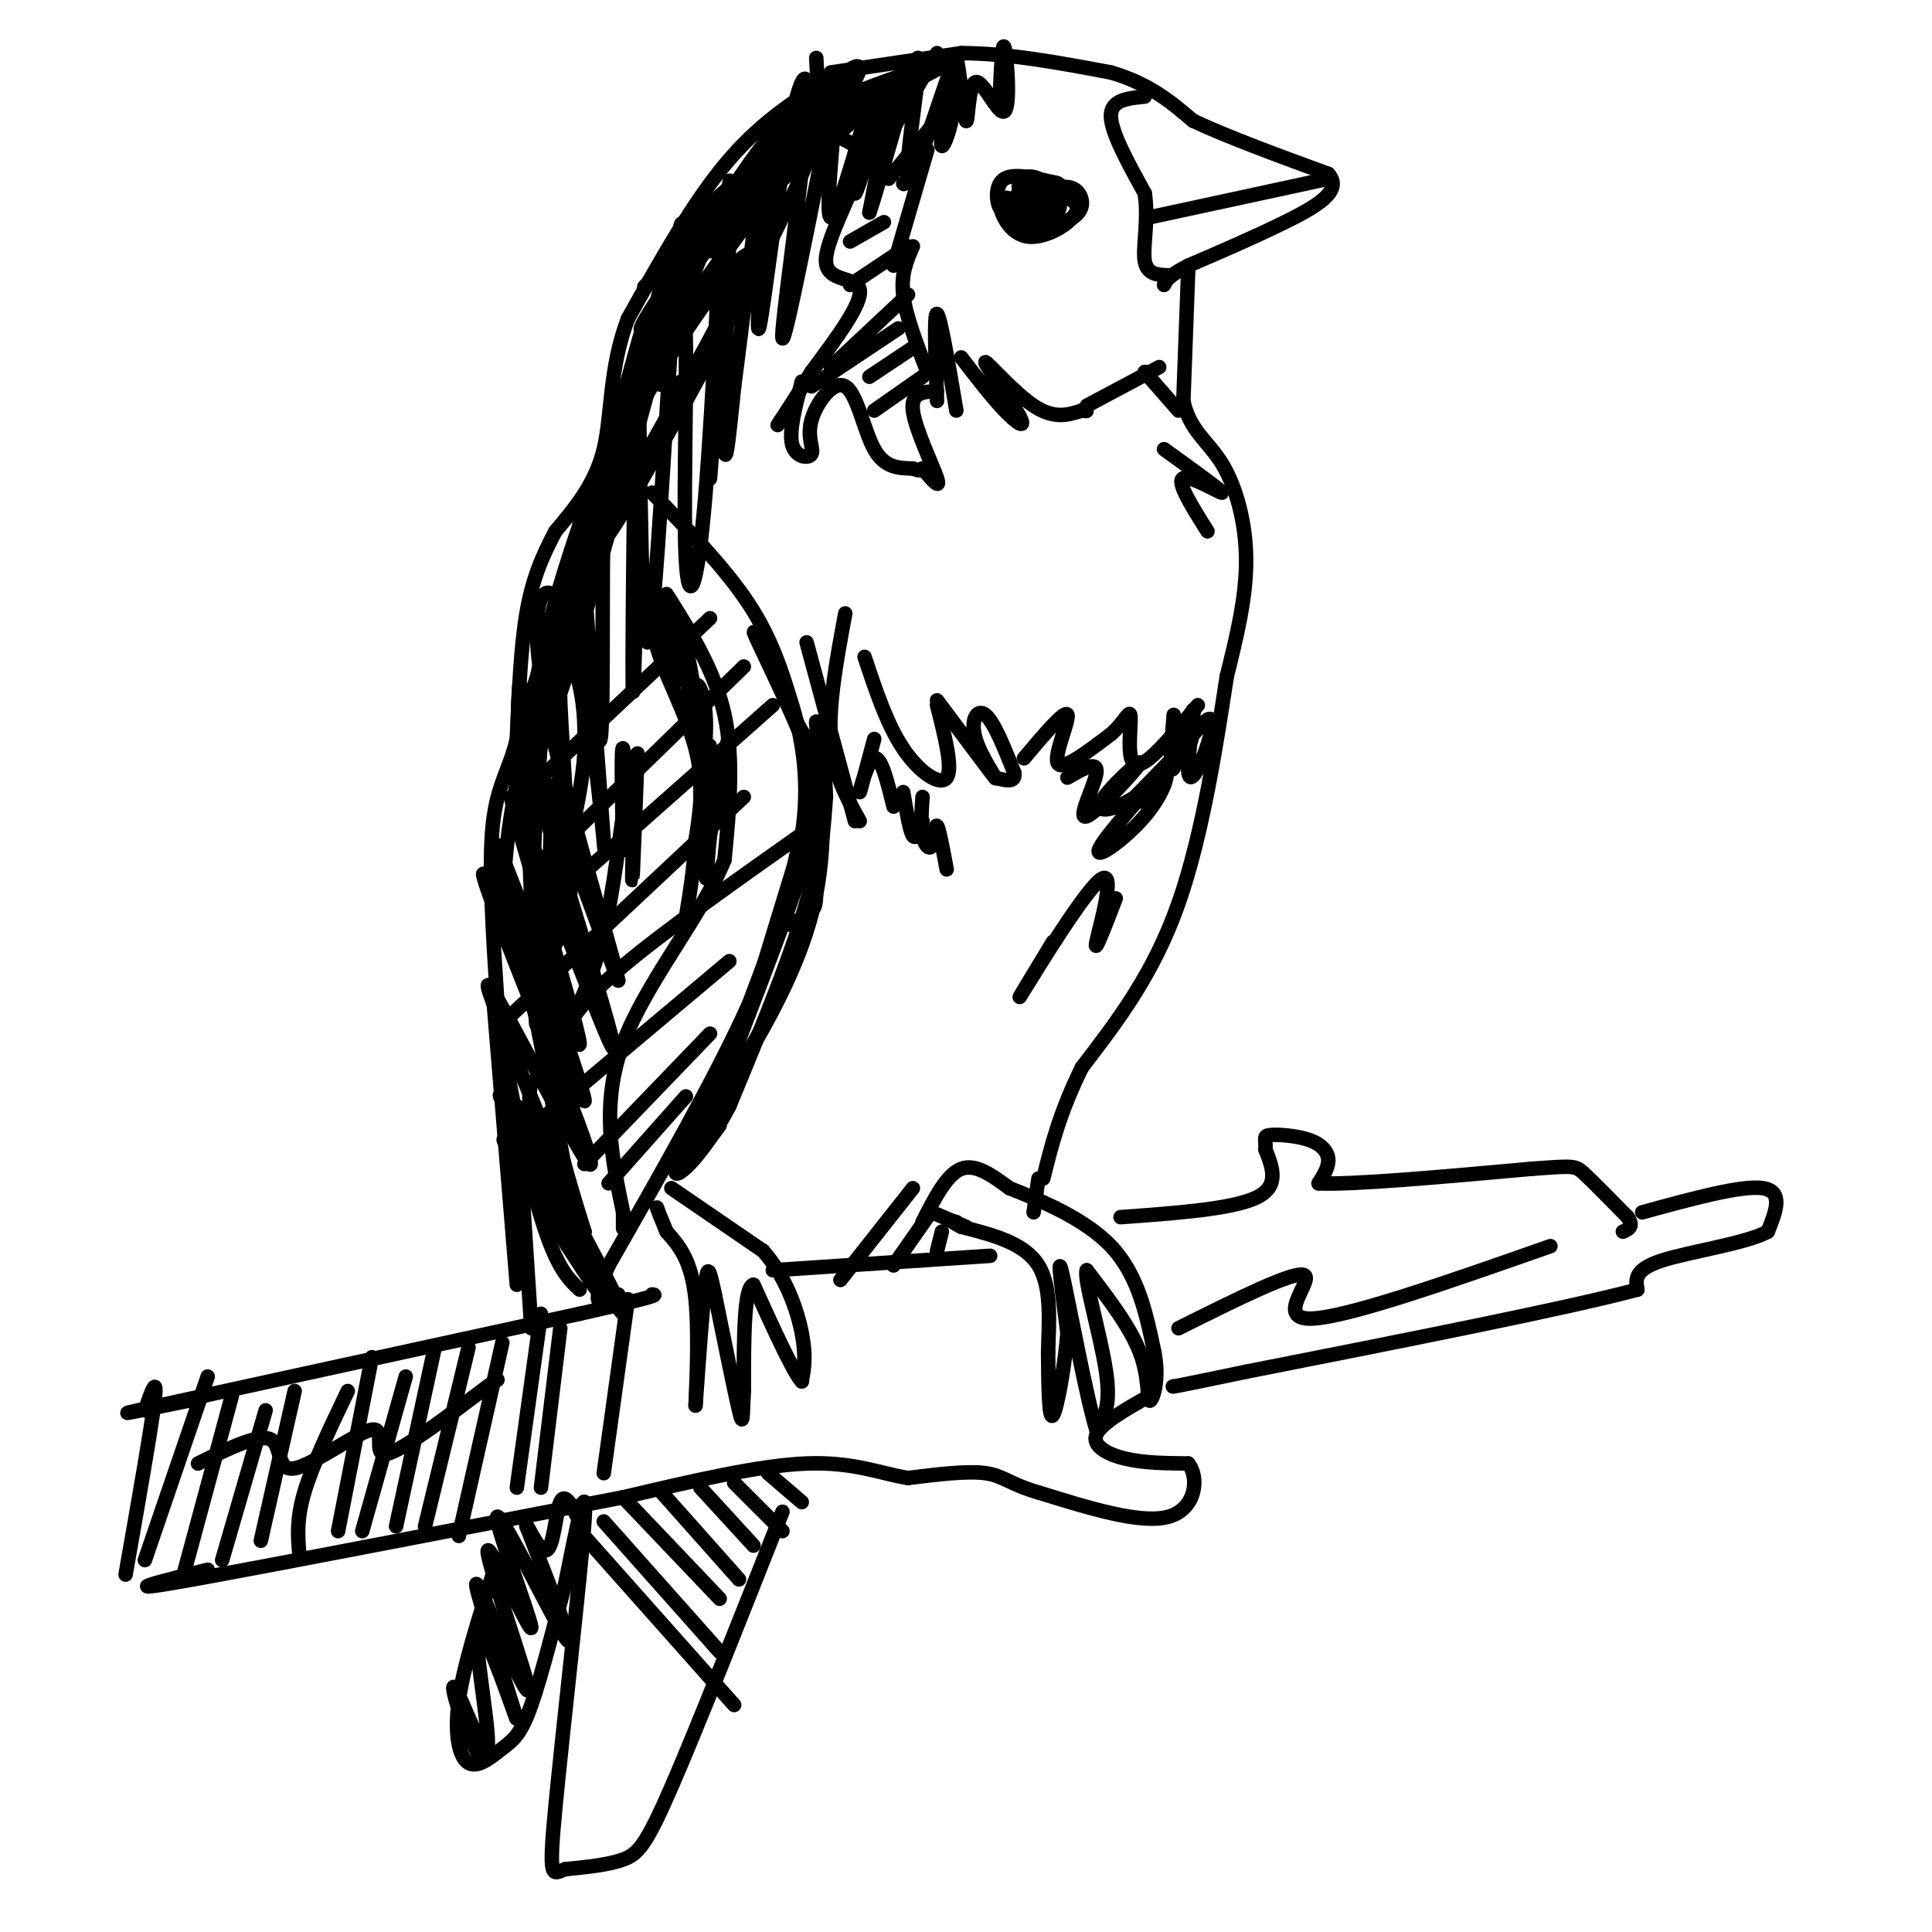<svg viewBox='0 0 400 400' version='1.1' xmlns='http://www.w3.org/2000/svg' xmlns:xlink='http://www.w3.org/1999/xlink'><g fill='none' stroke='#000000' stroke-width='3' stroke-linecap='round' stroke-linejoin='round'><path d='M174,15c-7.833,4.750 -15.667,9.500 -23,18c-7.333,8.500 -14.167,20.750 -21,33'/><path d='M130,66c-3.933,10.378 -3.267,19.822 -5,27c-1.733,7.178 -5.867,12.089 -10,17'/><path d='M115,110c-2.800,5.267 -4.800,9.933 -6,17c-1.200,7.067 -1.600,16.533 -2,26'/><path d='M107,153c-1.467,6.400 -4.133,9.400 -5,18c-0.867,8.600 0.067,22.800 1,37'/><path d='M103,208c1.800,14.867 5.800,33.533 9,44c3.200,10.467 5.600,12.733 8,15'/><path d='M172,15c0.000,0.000 27.000,-4.000 27,-4'/><path d='M199,11c9.667,0.000 20.333,2.000 31,4'/><path d='M230,15c8.000,2.333 12.500,6.167 17,10'/><path d='M247,25c7.500,3.500 17.750,7.250 28,11'/><path d='M275,36c3.244,3.533 -2.644,6.867 -9,10c-6.356,3.133 -13.178,6.067 -20,9'/><path d='M246,55c-4.167,2.167 -4.583,3.083 -5,4'/><path d='M246,56c0.000,0.000 -1.000,27.000 -1,27'/><path d='M245,83c1.310,6.214 5.083,8.250 8,13c2.917,4.750 4.976,12.214 5,20c0.024,7.786 -1.988,15.893 -4,24'/><path d='M254,140c-1.956,12.667 -4.844,32.333 -10,47c-5.156,14.667 -12.578,24.333 -20,34'/><path d='M224,221c-4.667,9.500 -6.333,16.250 -8,23'/><path d='M237,20c-3.500,0.333 -7.000,0.667 -7,4c0.000,3.333 3.500,9.667 7,16'/><path d='M237,40c0.867,5.467 -0.467,11.133 0,14c0.467,2.867 2.733,2.933 5,3'/><path d='M238,45c0.000,0.000 37.000,-8.000 37,-8'/><path d='M211,42c-1.994,-0.944 -3.988,-1.887 -4,0c-0.012,1.887 1.959,6.605 6,7c4.041,0.395 10.152,-3.532 10,-6c-0.152,-2.468 -6.566,-3.476 -10,-3c-3.434,0.476 -3.886,2.436 -4,4c-0.114,1.564 0.110,2.733 2,3c1.890,0.267 5.445,-0.366 9,-1'/><path d='M220,46c2.434,-0.761 4.019,-2.164 4,-4c-0.019,-1.836 -1.642,-4.106 -5,-3c-3.358,1.106 -8.453,5.590 -8,6c0.453,0.410 6.453,-3.252 8,-3c1.547,0.252 -1.358,4.418 -3,5c-1.642,0.582 -2.019,-2.420 -1,-4c1.019,-1.580 3.434,-1.737 4,-1c0.566,0.737 -0.717,2.369 -2,4'/><path d='M217,46c-0.500,0.000 -0.750,-2.000 -1,-4'/><path d='M194,11c0.000,0.000 -11.000,19.000 -11,19'/><path d='M184,37c0.000,0.000 9.000,-11.000 9,-11'/><path d='M187,38c0.000,0.000 0.100,0.100 0.1,0.1'/><path d='M192,31c0.000,0.000 -7.000,24.000 -7,24'/><path d='M189,51c-1.250,2.833 -2.500,5.667 -2,10c0.500,4.333 2.750,10.167 5,16'/><path d='M194,83c-0.333,-9.167 -0.667,-18.333 0,-18c0.667,0.333 2.333,10.167 4,20'/><path d='M199,74c3.188,4.132 6.376,8.265 9,11c2.624,2.735 4.683,4.073 3,1c-1.683,-3.073 -7.107,-10.558 -7,-11c0.107,-0.442 5.745,6.159 10,9c4.255,2.841 7.128,1.920 10,1'/><path d='M224,85c1.667,0.167 0.833,0.083 0,0'/><path d='M225,84c0.000,0.000 15.000,-8.000 15,-8'/><path d='M169,12c0.305,6.132 0.609,12.265 3,15c2.391,2.735 6.868,2.073 6,7c-0.868,4.927 -7.080,15.442 -7,20c0.080,4.558 6.451,3.159 7,6c0.549,2.841 -4.726,9.920 -10,17'/><path d='M168,77c-2.833,4.667 -4.917,7.833 -7,11'/><path d='M166,79c-1.346,5.138 -2.691,10.277 -2,13c0.691,2.723 3.420,3.031 4,2c0.580,-1.031 -0.989,-3.400 0,-7c0.989,-3.600 4.535,-8.431 7,-7c2.465,1.431 3.847,9.123 6,13c2.153,3.877 5.076,3.938 8,4'/><path d='M189,97c1.667,0.667 1.833,0.333 2,0'/><path d='M191,97c1.933,2.311 3.867,4.622 3,2c-0.867,-2.622 -4.533,-10.178 -5,-14c-0.467,-3.822 2.267,-3.911 5,-4'/><path d='M135,102c7.583,7.833 15.167,15.667 20,23c4.833,7.333 6.917,14.167 9,21'/><path d='M164,146c2.333,7.711 3.667,16.489 2,27c-1.667,10.511 -6.333,22.756 -11,35'/><path d='M155,208c-6.667,14.833 -17.833,34.417 -29,54'/><path d='M126,262c-4.500,10.000 -1.250,8.000 2,6'/><path d='M138,123c5.000,7.917 10.000,15.833 12,25c2.000,9.167 1.000,19.583 0,30'/><path d='M150,178c-4.667,11.556 -16.333,25.444 -21,38c-4.667,12.556 -2.333,23.778 0,35'/><path d='M129,251c0.000,5.833 0.000,2.917 0,0'/><path d='M138,124c-1.733,2.311 -3.467,4.622 -2,10c1.467,5.378 6.133,13.822 8,21c1.867,7.178 0.933,13.089 0,19'/><path d='M144,174c-0.333,5.833 -1.167,10.917 -2,16'/><path d='M138,127c1.178,7.622 2.356,15.244 2,14c-0.356,-1.244 -2.244,-11.356 -2,-13c0.244,-1.644 2.622,5.178 5,12'/><path d='M143,140c0.910,4.374 0.687,9.308 0,6c-0.687,-3.308 -1.836,-14.859 -1,-12c0.836,2.859 3.657,20.127 4,23c0.343,2.873 -1.792,-8.650 -2,-13c-0.208,-4.350 1.512,-1.529 2,3c0.488,4.529 -0.256,10.764 -1,17'/><path d='M145,164c0.429,-1.095 2.000,-12.333 2,-9c0.000,3.333 -1.571,21.238 -2,24c-0.429,2.762 0.286,-9.619 1,-22'/><path d='M146,157c-0.193,-7.818 -1.175,-16.364 -1,-12c0.175,4.364 1.509,21.636 3,23c1.491,1.364 3.140,-13.182 3,-15c-0.140,-1.818 -2.070,9.091 -4,20'/><path d='M147,173c-0.756,6.267 -0.644,11.933 -1,7c-0.356,-4.933 -1.178,-20.467 -2,-36'/><path d='M132,156c-0.417,10.833 -0.833,21.667 -1,25c-0.167,3.333 -0.083,-0.833 0,-5'/><path d='M131,176c-0.444,-6.378 -1.556,-19.822 -2,-21c-0.444,-1.178 -0.222,9.911 0,21'/><path d='M129,176c0.131,0.512 0.458,-8.708 0,-7c-0.458,1.708 -1.702,14.345 -4,24c-2.298,9.655 -5.649,16.327 -9,23'/><path d='M116,216c-1.889,6.378 -2.111,10.822 -1,17c1.111,6.178 3.556,14.089 6,22'/><path d='M112,193c3.200,-9.889 6.400,-19.778 6,-17c-0.400,2.778 -4.400,18.222 -6,23c-1.600,4.778 -0.800,-1.111 0,-7'/><path d='M112,192c0.901,-5.911 3.154,-17.187 5,-21c1.846,-3.813 3.287,-0.163 2,7c-1.287,7.163 -5.301,17.839 -8,22c-2.699,4.161 -4.084,1.806 -3,-5c1.084,-6.806 4.638,-18.063 7,-20c2.362,-1.937 3.532,5.447 3,11c-0.532,5.553 -2.766,9.277 -5,13'/><path d='M113,199c-0.500,-3.500 0.750,-18.750 2,-34'/><path d='M115,165c0.080,-1.068 -0.721,13.263 -1,14c-0.279,0.737 -0.036,-12.120 1,-16c1.036,-3.880 2.865,1.218 3,7c0.135,5.782 -1.425,12.249 -2,8c-0.575,-4.249 -0.164,-19.214 0,-24c0.164,-4.786 0.082,0.607 0,6'/><path d='M116,160c0.348,3.219 1.217,8.265 1,3c-0.217,-5.265 -1.520,-20.841 -1,-26c0.520,-5.159 2.863,0.097 4,5c1.137,4.903 1.069,9.451 1,14'/><path d='M121,156c-0.333,5.333 -1.667,11.667 -3,18'/><path d='M241,93c6.067,4.378 12.133,8.756 12,9c-0.133,0.244 -6.467,-3.644 -8,-3c-1.533,0.644 1.733,5.822 5,11'/><path d='M181,153c-1.511,5.644 -3.022,11.289 -3,11c0.022,-0.289 1.578,-6.511 3,-7c1.422,-0.489 2.711,4.756 4,10'/><path d='M187,164c0.667,4.000 1.333,8.000 2,9c0.667,1.000 1.333,-1.000 2,-3'/><path d='M191,165c-0.208,2.982 -0.417,5.964 0,8c0.417,2.036 1.458,3.125 2,2c0.542,-1.125 0.583,-4.464 1,-4c0.417,0.464 1.208,4.732 2,9'/><path d='M218,195c-4.399,7.268 -8.798,14.536 -6,10c2.798,-4.536 12.792,-20.875 16,-23c3.208,-2.125 -0.369,9.964 -1,13c-0.631,3.036 1.685,-2.982 4,-9'/><path d='M210,42c-1.133,1.111 -2.267,2.222 -3,1c-0.733,-1.222 -1.067,-4.778 1,-6c2.067,-1.222 6.533,-0.111 11,1'/><path d='M219,38c1.884,1.019 1.093,3.067 1,3c-0.093,-0.067 0.514,-2.249 -1,-3c-1.514,-0.751 -5.147,-0.072 -7,1c-1.853,1.072 -1.927,2.536 -2,4'/><path d='M210,43c0.383,-0.789 2.340,-4.761 4,-5c1.660,-0.239 3.023,3.257 2,4c-1.023,0.743 -4.432,-1.265 -5,-3c-0.568,-1.735 1.703,-3.197 4,-2c2.297,1.197 4.618,5.053 4,7c-0.618,1.947 -4.177,1.985 -6,1c-1.823,-0.985 -1.912,-2.992 -2,-5'/><path d='M211,40c1.289,-0.378 5.511,1.178 6,2c0.489,0.822 -2.756,0.911 -6,1'/><path d='M139,246c0.000,0.000 19.000,13.000 19,13'/><path d='M158,259c4.733,5.356 7.067,12.244 8,17c0.933,4.756 0.467,7.378 0,10'/><path d='M166,286c-1.667,-1.667 -5.833,-10.833 -10,-20'/><path d='M156,266c-2.000,0.333 -2.000,11.167 -2,22'/><path d='M154,288c-0.311,5.378 -0.089,7.822 -1,4c-0.911,-3.822 -2.956,-13.911 -5,-24'/><path d='M148,268c-1.133,-5.289 -1.467,-6.511 -2,-2c-0.533,4.511 -1.267,14.756 -2,25'/><path d='M144,291c-0.044,-0.378 0.844,-13.822 0,-22c-0.844,-8.178 -3.422,-11.089 -6,-14'/><path d='M138,255c-1.333,-3.167 -1.667,-4.083 -2,-5'/><path d='M191,253c2.500,-4.917 5.000,-9.833 8,-11c3.000,-1.167 6.500,1.417 10,4'/><path d='M209,246c5.822,2.311 15.378,6.089 21,12c5.622,5.911 7.311,13.956 9,22'/><path d='M239,280c1.155,6.060 -0.458,10.208 -1,10c-0.542,-0.208 -0.012,-4.774 -2,-10c-1.988,-5.226 -6.494,-11.113 -11,-17'/><path d='M225,263c-0.733,1.489 2.933,13.711 4,21c1.067,7.289 -0.467,9.644 -2,12'/><path d='M227,296c-1.911,-5.778 -5.689,-26.222 -7,-32c-1.311,-5.778 -0.156,3.111 1,12'/><path d='M221,276c-0.467,6.222 -2.133,15.778 -3,17c-0.867,1.222 -0.933,-5.889 -1,-13'/><path d='M217,280c0.111,-5.667 0.889,-13.333 -2,-18c-2.889,-4.667 -9.444,-6.333 -16,-8'/><path d='M199,254c-2.833,-1.500 -1.917,-1.250 -1,-1'/><path d='M200,254c0.000,0.000 -7.000,-3.000 -7,-3'/><path d='M215,244c0.000,0.000 -1.000,7.000 -1,7'/><path d='M162,313c-8.867,22.444 -17.733,44.889 -23,57c-5.267,12.111 -6.933,13.889 -10,15c-3.067,1.111 -7.533,1.556 -12,2'/><path d='M117,387c-2.714,1.036 -3.500,2.625 -2,-13c1.500,-15.625 5.286,-48.464 6,-59c0.714,-10.536 -1.643,1.232 -4,13'/><path d='M117,328c-1.939,7.209 -4.788,18.733 -7,25c-2.212,6.267 -3.789,7.278 -6,9c-2.211,1.722 -5.057,4.156 -7,3c-1.943,-1.156 -2.984,-5.902 -2,-13c0.984,-7.098 3.992,-16.549 7,-26'/><path d='M102,326c1.167,-4.667 0.583,-3.333 0,-2'/><path d='M39,290c-9.750,2.000 -19.500,4.000 -6,1c13.500,-3.000 50.250,-11.000 87,-19'/><path d='M120,272c17.000,-3.833 16.000,-3.917 15,-4'/><path d='M160,263c0.000,0.000 45.000,-3.000 45,-3'/><path d='M232,252c11.500,-0.833 23.000,-1.667 28,-4c5.000,-2.333 3.500,-6.167 2,-10'/><path d='M262,238c0.121,-2.239 -0.576,-2.837 1,-3c1.576,-0.163 5.424,0.110 8,1c2.576,0.890 3.879,2.397 4,4c0.121,1.603 -0.939,3.301 -2,5'/><path d='M273,245c7.000,0.333 25.500,-1.333 44,-3'/><path d='M317,242c8.889,-0.644 9.111,-0.756 11,1c1.889,1.756 5.444,5.378 9,9'/><path d='M337,252c1.333,2.000 0.167,2.500 -1,3'/><path d='M340,251c10.333,-2.833 20.667,-5.667 25,-5c4.333,0.667 2.667,4.833 1,9'/><path d='M366,255c-4.511,2.467 -16.289,4.133 -22,6c-5.711,1.867 -5.356,3.933 -5,6'/><path d='M339,267c-14.333,3.833 -47.667,10.417 -81,17'/><path d='M258,284c-16.000,3.333 -15.500,3.167 -15,3'/><path d='M238,289c-5.022,2.844 -10.044,5.689 -11,8c-0.956,2.311 2.156,4.089 6,5c3.844,0.911 8.422,0.956 13,1'/><path d='M246,303c2.333,2.822 1.667,9.378 -4,11c-5.667,1.622 -16.333,-1.689 -27,-5'/><path d='M215,309c-5.933,-1.711 -7.267,-3.489 -11,-4c-3.733,-0.511 -9.867,0.244 -16,1'/><path d='M188,306c-5.467,-0.822 -11.133,-3.378 -21,-3c-9.867,0.378 -23.933,3.689 -38,7'/><path d='M129,310c-25.822,4.956 -71.378,13.844 -89,17c-17.622,3.156 -7.311,0.578 3,-2'/><path d='M41,303c6.268,-3.097 12.536,-6.195 15,-5c2.464,1.195 1.124,6.681 5,6c3.876,-0.681 12.967,-7.530 16,-8c3.033,-0.470 0.010,5.437 3,5c2.990,-0.437 11.995,-7.219 21,-14'/><path d='M101,287c3.500,-2.333 1.750,-1.167 0,0'/><path d='M244,275c11.978,-5.978 23.956,-11.956 26,-11c2.044,0.956 -5.844,8.844 1,9c6.844,0.156 28.422,-7.422 50,-15'/><path d='M179,21c-14.211,7.958 -28.422,15.916 -36,26c-7.578,10.084 -8.522,22.296 -8,28c0.522,5.704 2.510,4.902 2,4c-0.510,-0.902 -3.518,-1.905 5,-15c8.518,-13.095 28.561,-38.283 33,-46c4.439,-7.717 -6.728,2.038 -19,17c-12.272,14.962 -25.649,35.132 -23,33c2.649,-2.132 21.325,-26.566 40,-51'/><path d='M173,17c7.677,-7.645 6.871,-1.259 -6,12c-12.871,13.259 -37.805,33.390 -33,30c4.805,-3.390 39.350,-30.300 47,-38c7.650,-7.700 -11.594,3.812 -18,7c-6.406,3.188 0.027,-1.946 8,-6c7.973,-4.054 17.487,-7.027 27,-10'/><path d='M198,12c-1.667,1.500 -19.333,10.250 -37,19'/><path d='M141,79c0.000,0.000 0.100,0.100 0.1,0.1'/><path d='M147,52c0.629,-8.604 1.258,-17.209 -5,2c-6.258,19.209 -19.403,66.230 -18,61c1.403,-5.230 17.356,-62.711 18,-64c0.644,-1.289 -14.019,53.615 -22,80c-7.981,26.385 -9.280,24.253 -6,9c3.280,-15.253 11.140,-43.626 19,-72'/><path d='M133,68c-0.644,1.822 -11.756,42.378 -17,65c-5.244,22.622 -4.622,27.311 -4,32'/><path d='M116,125c4.709,-16.615 9.418,-33.231 7,-25c-2.418,8.231 -11.963,41.308 -16,62c-4.037,20.692 -2.567,29.000 -1,32c1.567,3.000 3.229,0.693 4,-8c0.771,-8.693 0.650,-23.774 3,-41c2.350,-17.226 7.171,-36.599 17,-56c9.829,-19.401 24.665,-38.829 25,-36c0.335,2.829 -13.833,27.914 -28,53'/><path d='M127,106c-8.295,16.223 -15.033,30.279 -17,38c-1.967,7.721 0.837,9.106 6,-7c5.163,-16.106 12.684,-49.704 23,-74c10.316,-24.296 23.427,-39.289 29,-44c5.573,-4.711 3.607,0.861 2,6c-1.607,5.139 -2.856,9.845 -11,26c-8.144,16.155 -23.184,43.759 -30,55c-6.816,11.241 -5.408,6.121 -4,1'/><path d='M138,71c6.917,-17.399 13.833,-34.798 11,-30c-2.833,4.798 -15.417,31.792 -24,54c-8.583,22.208 -13.167,39.631 -15,52c-1.833,12.369 -0.917,19.685 0,27'/><path d='M107,164c0.167,-14.000 0.333,-28.000 1,-20c0.667,8.000 1.833,38.000 3,68'/><path d='M106,186c5.250,26.250 10.500,52.500 12,62c1.500,9.500 -0.750,2.250 -3,-5'/><path d='M110,224c-0.615,3.303 -1.230,6.606 4,18c5.230,11.394 16.305,30.881 15,30c-1.305,-0.881 -14.991,-22.128 -21,-31c-6.009,-8.872 -4.343,-5.368 2,5c6.343,10.368 17.362,27.599 15,22c-2.362,-5.599 -18.103,-34.028 -21,-40c-2.897,-5.972 7.052,10.514 17,27'/><path d='M121,255c-3.423,-10.285 -20.480,-49.498 -20,-51c0.480,-1.502 18.499,34.705 21,37c2.501,2.295 -10.515,-29.323 -17,-46c-6.485,-16.677 -6.438,-18.413 -1,-6c5.438,12.413 16.268,38.975 17,39c0.732,0.025 -8.634,-26.488 -18,-53'/><path d='M103,175c2.355,5.348 17.241,45.218 17,41c-0.241,-4.218 -15.611,-52.522 -14,-51c1.611,1.522 20.203,52.871 21,52c0.797,-0.871 -16.201,-53.963 -19,-65c-2.799,-11.037 8.600,19.982 20,51'/><path d='M128,203c-0.831,-4.934 -12.908,-42.768 -16,-63c-3.092,-20.232 2.801,-22.862 7,-7c4.199,15.862 6.705,50.214 6,41c-0.705,-9.214 -4.622,-61.996 -5,-66c-0.378,-4.004 2.783,40.768 4,45c1.217,4.232 0.491,-32.077 1,-49c0.509,-16.923 2.255,-14.462 4,-12'/><path d='M129,92c1.373,-6.101 2.805,-15.352 3,1c0.195,16.352 -0.848,58.307 -1,49c-0.152,-9.307 0.588,-69.876 1,-70c0.412,-0.124 0.495,60.197 2,61c1.505,0.803 4.430,-57.914 6,-78c1.570,-20.086 1.785,-1.543 2,17'/><path d='M142,72c0.129,12.243 -0.548,34.352 0,44c0.548,9.648 2.320,6.835 4,-13c1.680,-19.835 3.268,-56.693 3,-52c-0.268,4.693 -2.391,50.938 -2,48c0.391,-2.938 3.298,-55.060 4,-61c0.702,-5.940 -0.799,34.303 -1,49c-0.201,14.697 0.900,3.849 2,-7'/><path d='M152,80c1.801,-13.544 5.303,-43.905 6,-44c0.697,-0.095 -1.413,30.074 -1,32c0.413,1.926 3.348,-24.391 6,-39c2.652,-14.609 5.022,-17.510 4,-4c-1.022,13.510 -5.435,43.431 -5,45c0.435,1.569 5.717,-25.216 11,-52'/><path d='M173,18c0.831,0.178 -2.592,26.622 -1,27c1.592,0.378 8.200,-25.311 9,-27c0.800,-1.689 -4.208,20.622 -4,22c0.208,1.378 5.631,-18.178 7,-21c1.369,-2.822 -1.315,11.089 -4,25'/><path d='M180,44c1.925,-5.333 8.736,-31.165 10,-32c1.264,-0.835 -3.020,23.329 -2,25c1.020,1.671 7.346,-19.150 9,-23c1.654,-3.850 -1.362,9.271 -2,14c-0.638,4.729 1.104,1.065 2,-3c0.896,-4.065 0.948,-8.533 1,-13'/><path d='M198,12c0.583,1.580 1.540,12.031 2,13c0.460,0.969 0.422,-7.544 2,-8c1.578,-0.456 4.771,7.147 6,6c1.229,-1.147 0.494,-11.042 0,-13c-0.494,-1.958 -0.747,4.021 -1,10'/><path d='M207,20c-0.167,1.667 -0.083,0.833 0,0'/><path d='M98,358c0.816,2.892 1.633,5.785 1,5c-0.633,-0.785 -2.715,-5.247 -4,-9c-1.285,-3.753 -1.772,-6.795 0,-3c1.772,3.795 5.804,14.429 6,10c0.196,-4.429 -3.442,-23.919 -2,-24c1.442,-0.081 7.965,19.247 8,19c0.035,-0.247 -6.419,-20.071 -8,-26c-1.581,-5.929 1.709,2.035 5,10'/><path d='M104,340c2.586,5.392 6.552,13.871 5,8c-1.552,-5.871 -8.620,-26.093 -8,-27c0.620,-0.907 8.929,17.499 9,16c0.071,-1.499 -8.096,-22.904 -7,-23c1.096,-0.096 11.456,21.115 14,25c2.544,3.885 -2.728,-9.558 -8,-23'/><path d='M109,316c-0.464,-1.786 2.375,5.250 4,5c1.625,-0.250 2.036,-7.786 3,-10c0.964,-2.214 2.482,0.893 4,4'/><path d='M120,317c0.000,0.000 32.000,36.000 32,36'/><path d='M125,315c0.000,0.000 24.000,27.000 24,27'/><path d='M129,310c0.000,0.000 20.000,21.000 20,21'/><path d='M137,309c0.000,0.000 16.000,18.000 16,18'/><path d='M145,308c0.000,0.000 11.000,12.000 11,12'/><path d='M152,307c0.000,0.000 10.000,10.000 10,10'/><path d='M159,305c0.000,0.000 7.000,6.000 7,6'/><path d='M30,292c1.333,-3.833 2.667,-7.667 2,-2c-0.667,5.667 -3.333,20.833 -6,36'/><path d='M43,285c0.000,0.000 -13.000,38.000 -13,38'/><path d='M48,289c0.000,0.000 -10.000,37.000 -10,37'/><path d='M55,292c0.000,0.000 -9.000,31.000 -9,31'/><path d='M61,288c0.000,0.000 -7.000,31.000 -7,31'/><path d='M72,288c-3.667,7.667 -7.333,15.333 -9,21c-1.667,5.667 -1.333,9.333 -1,13'/><path d='M77,281c0.000,0.000 -7.000,36.000 -7,36'/><path d='M84,285c0.000,0.000 -9.000,32.000 -9,32'/><path d='M90,279c0.000,0.000 -8.000,37.000 -8,37'/><path d='M97,279c0.000,0.000 -9.000,37.000 -9,37'/><path d='M104,278c0.000,0.000 -9.000,40.000 -9,40'/><path d='M112,272c0.000,0.000 -5.000,36.000 -5,36'/><path d='M116,275c0.000,0.000 -4.000,33.000 -4,33'/><path d='M130,269c0.000,0.000 -5.000,36.000 -5,36'/><path d='M189,246c0.000,0.000 -15.000,19.000 -15,19'/><path d='M192,252c0.000,0.000 -7.000,10.000 -7,10'/><path d='M195,255c0.000,0.000 -1.000,4.000 -1,4'/><path d='M112,161c0.000,0.000 35.000,-33.000 35,-33'/><path d='M115,176c0.000,0.000 39.000,-38.000 39,-38'/><path d='M116,185c0.000,0.000 44.000,-39.000 44,-39'/><path d='M106,210c0.000,0.000 48.000,-45.000 48,-45'/><path d='M116,215c2.250,-3.917 4.500,-7.833 13,-15c8.500,-7.167 23.250,-17.583 38,-28'/><path d='M107,236c0.000,0.000 44.000,-37.000 44,-37'/><path d='M121,241c0.000,0.000 26.000,-27.000 26,-27'/><path d='M126,245c0.000,0.000 16.000,-18.000 16,-18'/><path d='M176,50c0.000,0.000 7.000,-4.000 7,-4'/><path d='M176,59c0.000,0.000 12.000,-8.000 12,-8'/><path d='M172,76c0.000,0.000 16.000,-15.000 16,-15'/><path d='M168,80c0.000,0.000 18.000,-12.000 18,-12'/><path d='M180,78c0.000,0.000 9.000,-6.000 9,-6'/><path d='M181,85c0.000,0.000 10.000,-7.000 10,-7'/><path d='M237,77c0.000,0.000 7.000,8.000 7,8'/><path d='M179,136c2.333,7.022 4.667,14.044 8,19c3.333,4.956 7.667,7.844 9,6c1.333,-1.844 -0.333,-8.422 -2,-15'/><path d='M194,145c5.548,7.446 11.095,14.893 12,16c0.905,1.107 -2.833,-4.125 -4,-8c-1.167,-3.875 0.238,-6.393 2,-5c1.762,1.393 3.881,6.696 6,12'/><path d='M210,160c0.333,2.167 -1.833,1.583 -4,1'/><path d='M212,157c4.267,-5.044 8.533,-10.089 9,-9c0.467,1.089 -2.867,8.311 -2,10c0.867,1.689 5.933,-2.156 11,-6'/><path d='M230,152c2.640,-2.268 3.738,-4.938 4,-4c0.262,0.938 -0.314,5.483 0,8c0.314,2.517 1.518,3.005 4,1c2.482,-2.005 6.241,-6.502 10,-11'/><path d='M175,127c-1.750,9.417 -3.500,18.833 -3,26c0.500,7.167 3.250,12.083 6,17'/><path d='M177,170c0.000,0.000 -10.000,-37.000 -10,-37'/><path d='M243,148c-0.500,6.364 -1.000,12.728 0,11c1.000,-1.728 3.500,-11.549 4,-12c0.500,-0.451 -1.000,8.467 -1,12c-0.000,3.533 1.500,1.682 3,-2c1.500,-3.682 3.000,-9.195 1,-8c-2.000,1.195 -7.500,9.097 -13,17'/><path d='M237,166c-1.095,0.921 2.668,-5.275 4,-6c1.332,-0.725 0.233,4.022 -4,9c-4.233,4.978 -11.601,10.186 -9,6c2.601,-4.186 15.172,-17.768 18,-21c2.828,-3.232 -4.086,3.884 -11,11'/><path d='M235,165c-3.965,2.632 -8.377,3.711 -7,1c1.377,-2.711 8.544,-9.211 8,-8c-0.544,1.211 -8.800,10.134 -11,11c-2.200,0.866 1.657,-6.324 2,-9c0.343,-2.676 -2.829,-0.838 -6,1'/><path d='M168,163c-0.132,-6.814 -0.265,-13.628 0,-9c0.265,4.628 0.927,20.699 1,28c0.073,7.301 -0.445,5.832 -2,7c-1.555,1.168 -4.149,4.973 -4,0c0.149,-4.973 3.040,-18.723 5,-22c1.960,-3.277 2.989,3.921 0,16c-2.989,12.079 -9.994,29.040 -17,46'/><path d='M151,229c-5.909,11.225 -12.182,16.287 -11,13c1.182,-3.287 9.818,-14.923 16,-26c6.182,-11.077 9.909,-21.593 12,-30c2.091,-8.407 2.545,-14.703 3,-21'/><path d='M171,165c-0.226,-8.214 -2.292,-18.250 -2,-15c0.292,3.250 2.940,19.786 0,35c-2.940,15.214 -11.470,29.107 -20,43'/><path d='M149,228c-4.178,9.133 -4.622,10.467 -4,10c0.622,-0.467 2.311,-2.733 4,-5'/><path d='M155,210c0.000,0.000 11.000,-36.000 11,-36'/><path d='M166,174c2.833,-7.667 4.417,-8.833 2,-16c-2.417,-7.167 -8.833,-20.333 -11,-25c-2.167,-4.667 -0.083,-0.833 2,3'/><path d='M159,136c1.703,3.995 4.962,12.483 8,17c3.038,4.517 5.856,5.062 1,21c-4.856,15.938 -17.388,47.268 -22,59c-4.612,11.732 -1.306,3.866 2,-4'/><path d='M148,229c3.833,-10.333 12.417,-34.167 21,-58'/><path d='M102,205c0.000,0.000 5.000,61.000 5,61'/><path d='M107,229c0.000,0.000 3.000,46.000 3,46'/></g>
</svg>